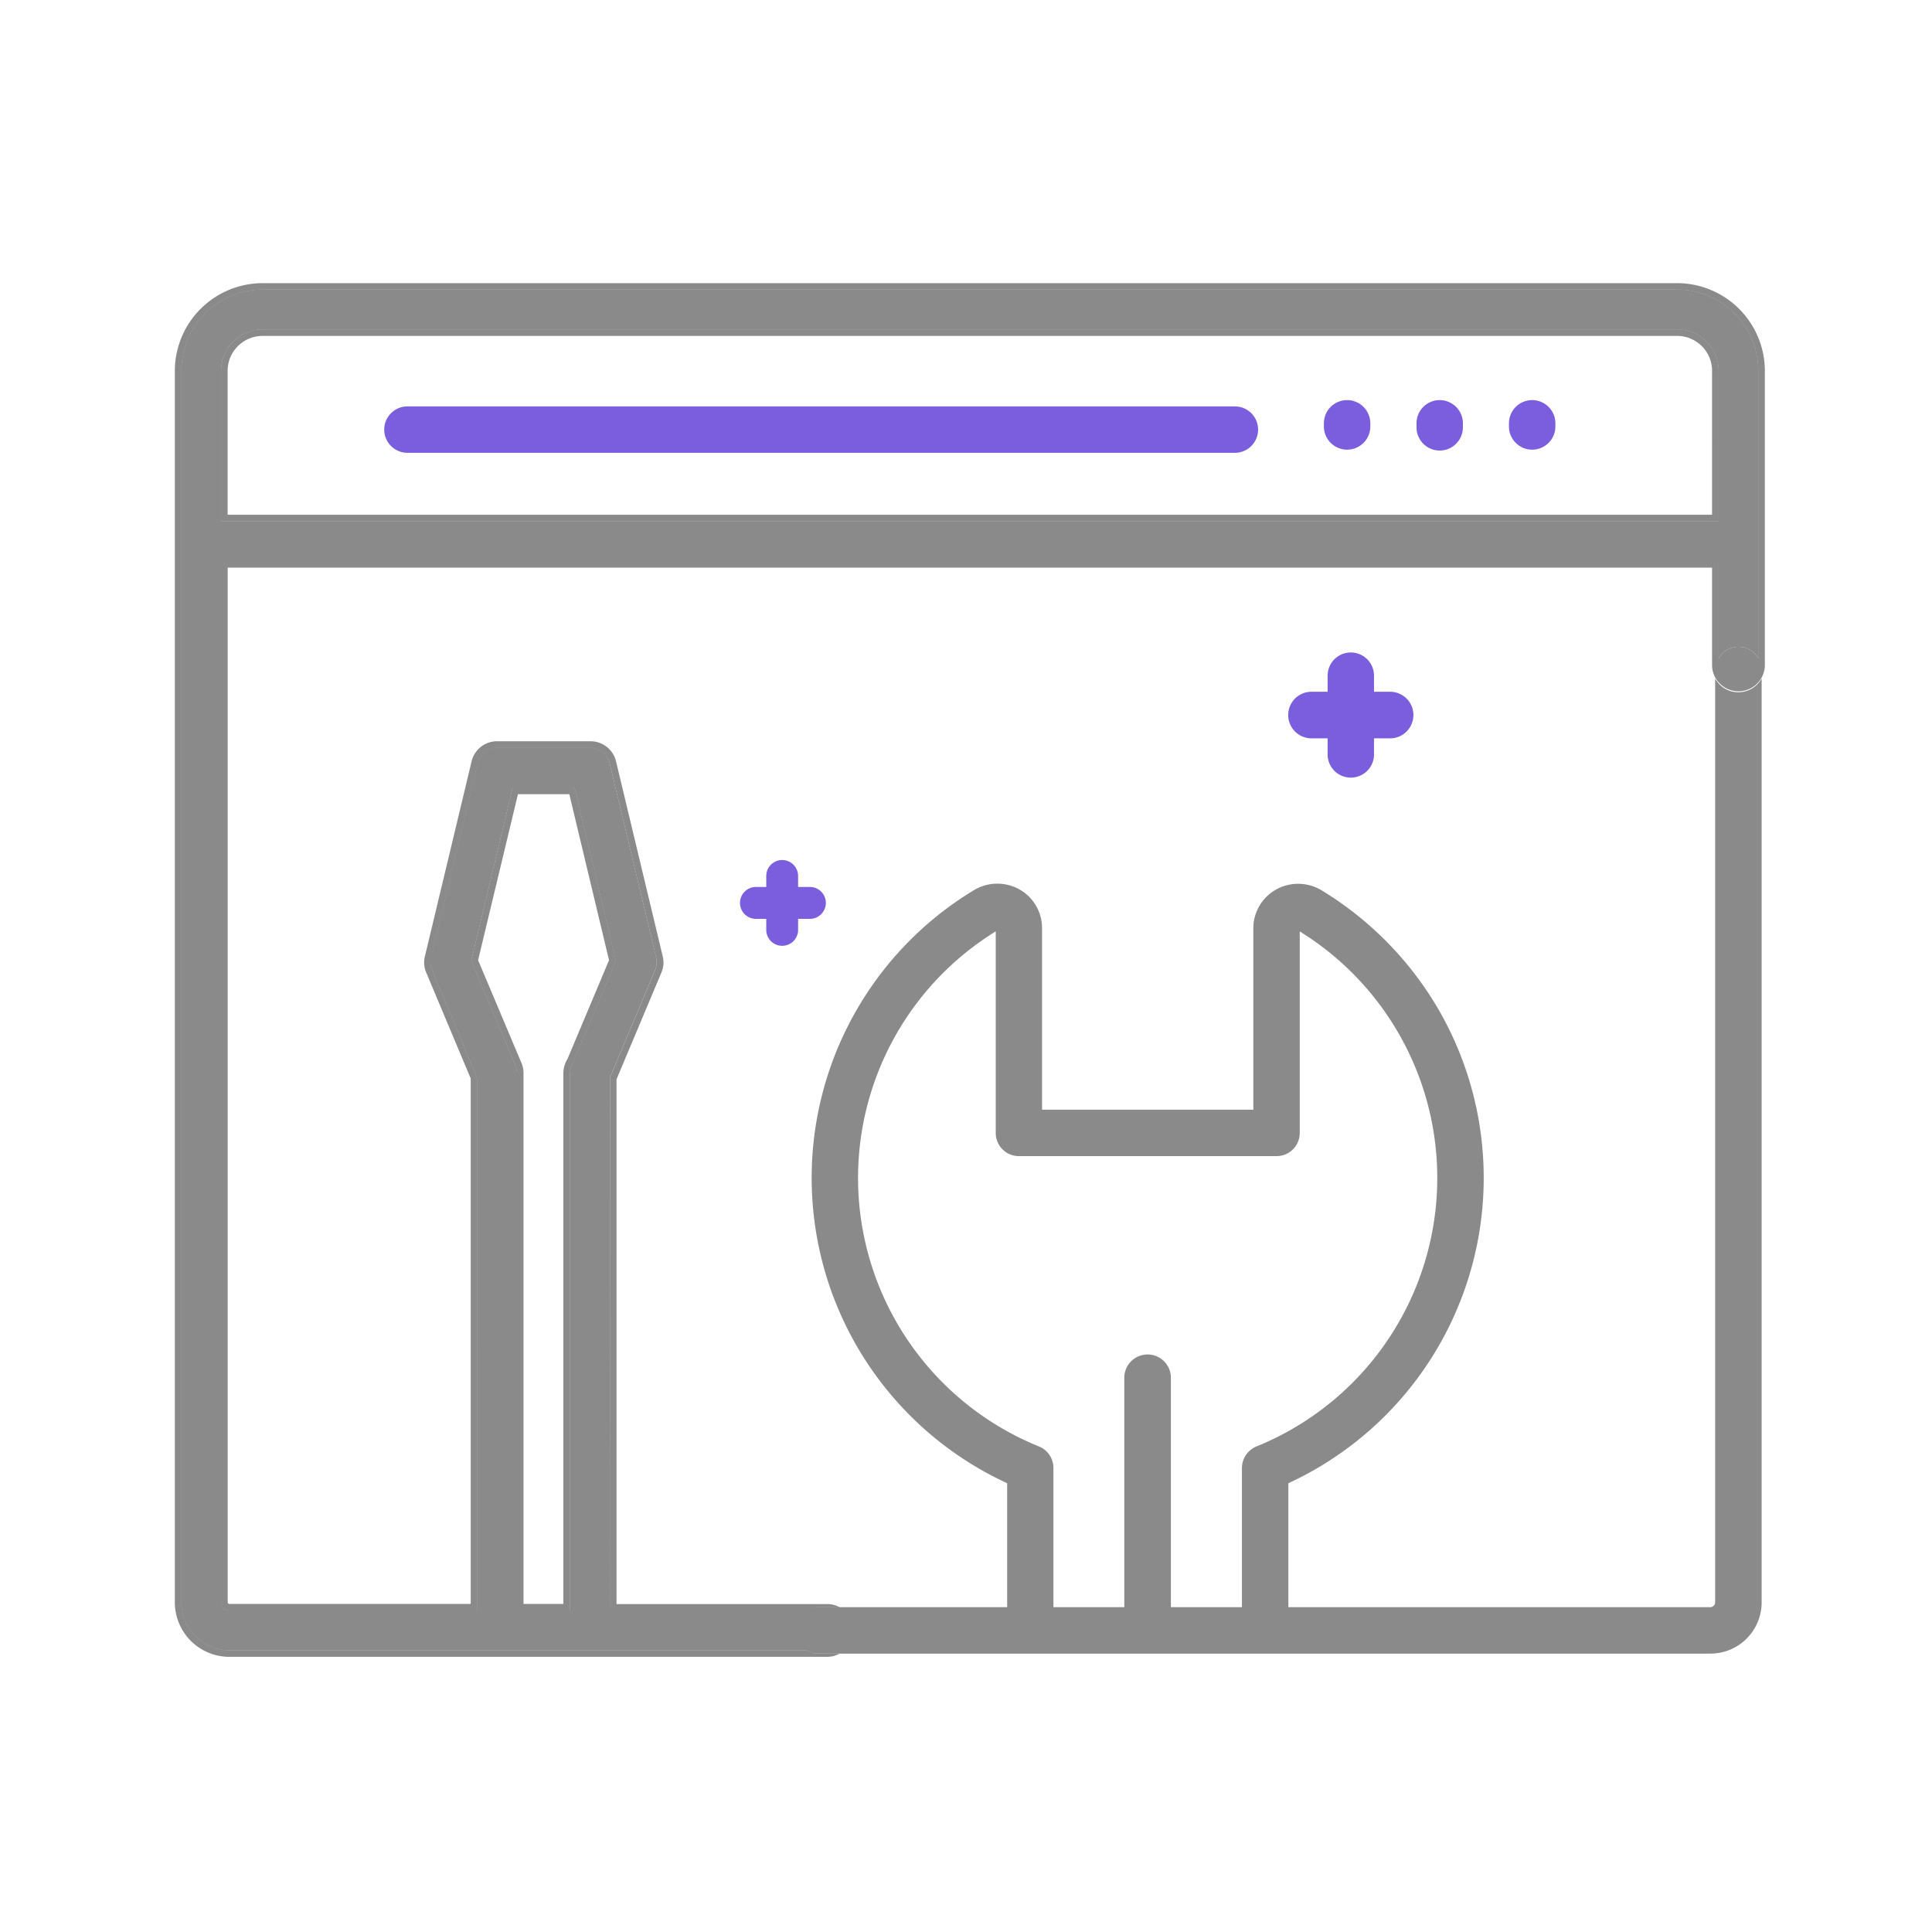 <svg height="53" width="53" id="Layer_1" data-name="Layer 1" xmlns="http://www.w3.org/2000/svg" viewBox="0 0 539.03 539.03"><defs><style>.cls-1{fill:#898a89;}.cls-2{fill:#7b5edd;}</style></defs><title>Process Consulting</title><path class="cls-1" d="M467.93,79.86H73.25a23.61,23.61,0,0,0-23.57,23.61v343.6A14.3,14.3,0,0,0,64,461.36h164.3a6,6,0,0,1-3.21-.9H64a13.39,13.39,0,0,1-13.4-13.39V103.47A22.72,22.72,0,0,1,73.25,80.76H467.93a22.71,22.71,0,0,1,22.66,22.71v80.24a6.37,6.37,0,0,0-11.11,0V156.57H61.7v290.5A2.26,2.26,0,0,0,64,449.3H133.1V300.73l-12.56-30.1a5.57,5.57,0,0,1-.29-3.43l13-54.29a5.57,5.57,0,0,1,5.42-4.29h26a5.64,5.64,0,0,1,5.45,4.29l13,54.29a5.57,5.57,0,0,1-.29,3.43l-12.59,30-.08,148.71h54.94a6.12,6.12,0,0,1,3.21-.9H171V301l12.59-30a6.34,6.34,0,0,0,.33-4L171,212.7a6.48,6.48,0,0,0-6.31-5h-26a6.44,6.44,0,0,0-6.28,5l-13,54.28a6.41,6.41,0,0,0,.33,4l12.49,29.74V448.4H64a1.37,1.37,0,0,1-1.38-1.33V157.47h416v28.3a1.41,1.41,0,0,0,.08.58,6.41,6.41,0,0,0,12.77,0,1.41,1.41,0,0,0,.08-.58v-82.3A23.61,23.61,0,0,0,467.93,79.86Zm11.55,23.61a11.59,11.59,0,0,0-11.55-11.55H73.25A11.59,11.59,0,0,0,61.7,103.47v41.94H479.48Zm-.91,41H62.6v-41A10.67,10.67,0,0,1,73.25,92.82H467.93a10.64,10.64,0,0,1,10.64,10.65ZM159,449.3V299.4a5.86,5.86,0,0,1,.94-3.11l11.77-28,.1-.29-11.51-48.26H143.06l-11.48,48-.07.29,12.31,29.2a5.9,5.9,0,0,1,.43,2.17V449.3ZM132.45,268l11.33-47.29h15.78L170.86,268l-11.77,28a6.64,6.64,0,0,0-1,3.47v149H145.16v-149a6.76,6.76,0,0,0-.51-2.49Z"/><path class="cls-1" d="M467.93,91.92H73.25A11.59,11.59,0,0,0,61.7,103.47v41.94H479.48V103.47A11.59,11.59,0,0,0,467.93,91.92Zm9.74,51.69H63.51V103.47a9.75,9.75,0,0,1,9.74-9.75H467.93a9.75,9.75,0,0,1,9.74,9.75ZM160.28,219.77H143.06l-11.48,48-.07.29,12.31,29.2a5.9,5.9,0,0,1,.43,2.17V449.3H159V299.4a5.86,5.86,0,0,1,.94-3.11l11.77-28,.1-.29Zm-3.1,227.73H146.06V299.4a7.26,7.26,0,0,0-.58-2.85l-12.09-28.66,11.12-46.31h14.33l11.08,46.31-11.59,27.57a7.52,7.52,0,0,0-1.15,3.94ZM467.93,91.92H73.25A11.59,11.59,0,0,0,61.7,103.47v41.94H479.48V103.47A11.59,11.59,0,0,0,467.93,91.92Zm9.74,51.69H63.51V103.47a9.75,9.75,0,0,1,9.74-9.75H467.93a9.75,9.75,0,0,1,9.74,9.75ZM143.06,219.77l-11.48,48-.07.29,12.31,29.2a5.9,5.9,0,0,1,.43,2.17V449.3H159V299.4a5.86,5.86,0,0,1,.94-3.11l11.77-28,.1-.29-11.51-48.26ZM157.18,447.5H146.06V299.4a7.26,7.26,0,0,0-.58-2.85l-12.09-28.66,11.12-46.31h14.33l11.08,46.31-11.59,27.57a7.52,7.52,0,0,0-1.15,3.94ZM467.93,79H73.25a24.52,24.52,0,0,0-24.47,24.51v343.6A15.22,15.22,0,0,0,64,462.26H230.74a7,7,0,0,0,3.5-.9h-6a6,6,0,0,1-3.21-.9H64a13.39,13.39,0,0,1-13.4-13.39V103.47A22.72,22.72,0,0,1,73.25,80.76H467.93a22.71,22.71,0,0,1,22.66,22.71v82.3a5.56,5.56,0,1,1-11.11,0v-29.2H61.7v290.5A2.26,2.26,0,0,0,64,449.3H133.1V300.73l-12.56-30.1a5.57,5.57,0,0,1-.29-3.43l13-54.29a5.57,5.57,0,0,1,5.42-4.29h26a5.64,5.64,0,0,1,5.45,4.29l13,54.29a5.57,5.57,0,0,1-.29,3.43l-12.59,30-.08,148.71h54.94a6.12,6.12,0,0,1,3.21-.9h6a7.09,7.09,0,0,0-3.5-.9h-58.8V301.13l12.52-29.78a7.07,7.07,0,0,0,.36-4.58l-13-54.29a7.32,7.32,0,0,0-7.18-5.67h-26a7.31,7.31,0,0,0-7.15,5.67l-13,54.29a7.07,7.07,0,0,0,.36,4.58l12.41,29.56V447.5H64a.47.47,0,0,1-.47-.43V158.37H477.67v27.4a7.37,7.37,0,0,0,14.73,0v-82.3A24.52,24.52,0,0,0,467.93,79Zm11.55,24.51a11.59,11.59,0,0,0-11.55-11.55H73.25A11.59,11.59,0,0,0,61.7,103.47v41.94H479.48Zm-1.81,40.14H63.51V103.47a9.75,9.75,0,0,1,9.74-9.75H467.93a9.75,9.75,0,0,1,9.74,9.75ZM159,449.3V299.4a5.86,5.86,0,0,1,.94-3.11l11.77-28,.1-.29-11.51-48.26H143.06l-11.48,48-.07.29,12.31,29.2a5.9,5.9,0,0,1,.43,2.17V449.3Zm-.14-227.72,11.08,46.31-11.59,27.57a7.52,7.52,0,0,0-1.15,3.94V447.5H146.06V299.4a7.26,7.26,0,0,0-.58-2.85l-12.09-28.66,11.12-46.31Z"/><path class="cls-1" d="M485,193.13a7.28,7.28,0,0,1-6.47-3.86v257.8a1.36,1.36,0,0,1-1.37,1.33H359.46V413.82a93.83,93.83,0,0,0,42.05-131.89,94.39,94.39,0,0,0-32.81-33.54,12.64,12.64,0,0,0-12.67-.21A12.38,12.38,0,0,0,349.68,259v50.61H290.73V259a12.35,12.35,0,0,0-6.32-10.86,12.64,12.64,0,0,0-12.67.21A93.8,93.8,0,0,0,281,413.82V448.4h-52.7a6.12,6.12,0,0,0-3.21.9H170.13l.08-148.71,12.59-30a5.57,5.57,0,0,0,.29-3.43l-13-54.29a5.64,5.64,0,0,0-5.45-4.29h-26a5.57,5.57,0,0,0-5.42,4.29l-13,54.29a5.57,5.57,0,0,0,.29,3.43l12.56,30.1V449.3H64a2.26,2.26,0,0,1-2.28-2.23V156.57H479.48v27.14a6.37,6.37,0,0,1,11.11,0V103.47a22.71,22.71,0,0,0-22.66-22.71H73.25a22.72,22.72,0,0,0-22.67,22.71v343.6A13.39,13.39,0,0,0,64,460.46H225.07a6,6,0,0,0,3.21.9H477.2a14.3,14.3,0,0,0,14.3-14.29V189.27A7.33,7.33,0,0,1,485,193.13ZM61.7,103.47A11.59,11.59,0,0,1,73.25,91.92H467.93a11.59,11.59,0,0,1,11.55,11.55v41.94H61.7ZM159,299.4V449.3H144.25V299.4a5.9,5.9,0,0,0-.43-2.17L131.51,268l.07-.29,11.48-48h17.22L171.79,268l-.1.29-11.77,28A5.86,5.86,0,0,0,159,299.4ZM346.5,409.56V448.4H326.68v-64a6.48,6.48,0,0,0-13,0v64H293.91V409.56a6.47,6.47,0,0,0-4.05-6,80.82,80.82,0,0,1-12.05-143.7v56.24a6.46,6.46,0,0,0,6.46,6.46h71.87a6.46,6.46,0,0,0,6.49-6.46V259.87a80.84,80.84,0,0,1-12.09,143.7A6.52,6.52,0,0,0,346.5,409.56Z"/><path class="cls-2" d="M344.54,113.39H113.67a6.47,6.47,0,0,0,0,12.94H344.54a6.47,6.47,0,1,0,0-12.94Z"/><path class="cls-2" d="M375.84,111.63a6.47,6.47,0,0,0-6.47,6.47v1.13a6.48,6.48,0,0,0,12.95,0V118.1A6.48,6.48,0,0,0,375.84,111.63Z"/><path class="cls-2" d="M401.68,111.63a6.47,6.47,0,0,0-6.47,6.47v1.13a6.47,6.47,0,1,0,12.94,0V118.1A6.47,6.47,0,0,0,401.68,111.63Z"/><path class="cls-2" d="M427.52,111.63A6.48,6.48,0,0,0,421,118.1v1.13a6.48,6.48,0,0,0,12.95,0V118.1A6.47,6.47,0,0,0,427.52,111.63Z"/><path class="cls-2" d="M387.84,193h-4.49v-4.49a6.47,6.47,0,0,0-12.94,0V193h-4.5a6.48,6.48,0,0,0,0,13h4.5v4.49a6.47,6.47,0,0,0,12.94,0V206h4.49a6.48,6.48,0,1,0,0-13Z"/><path class="cls-2" d="M225.75,247.47h-3.08v-3.08a4.44,4.44,0,0,0-8.88,0v3.08H210.7a4.45,4.45,0,0,0,0,8.89h3.09v3.08a4.44,4.44,0,1,0,8.88,0v-3.08h3.08a4.45,4.45,0,1,0,0-8.89Z"/></svg>
